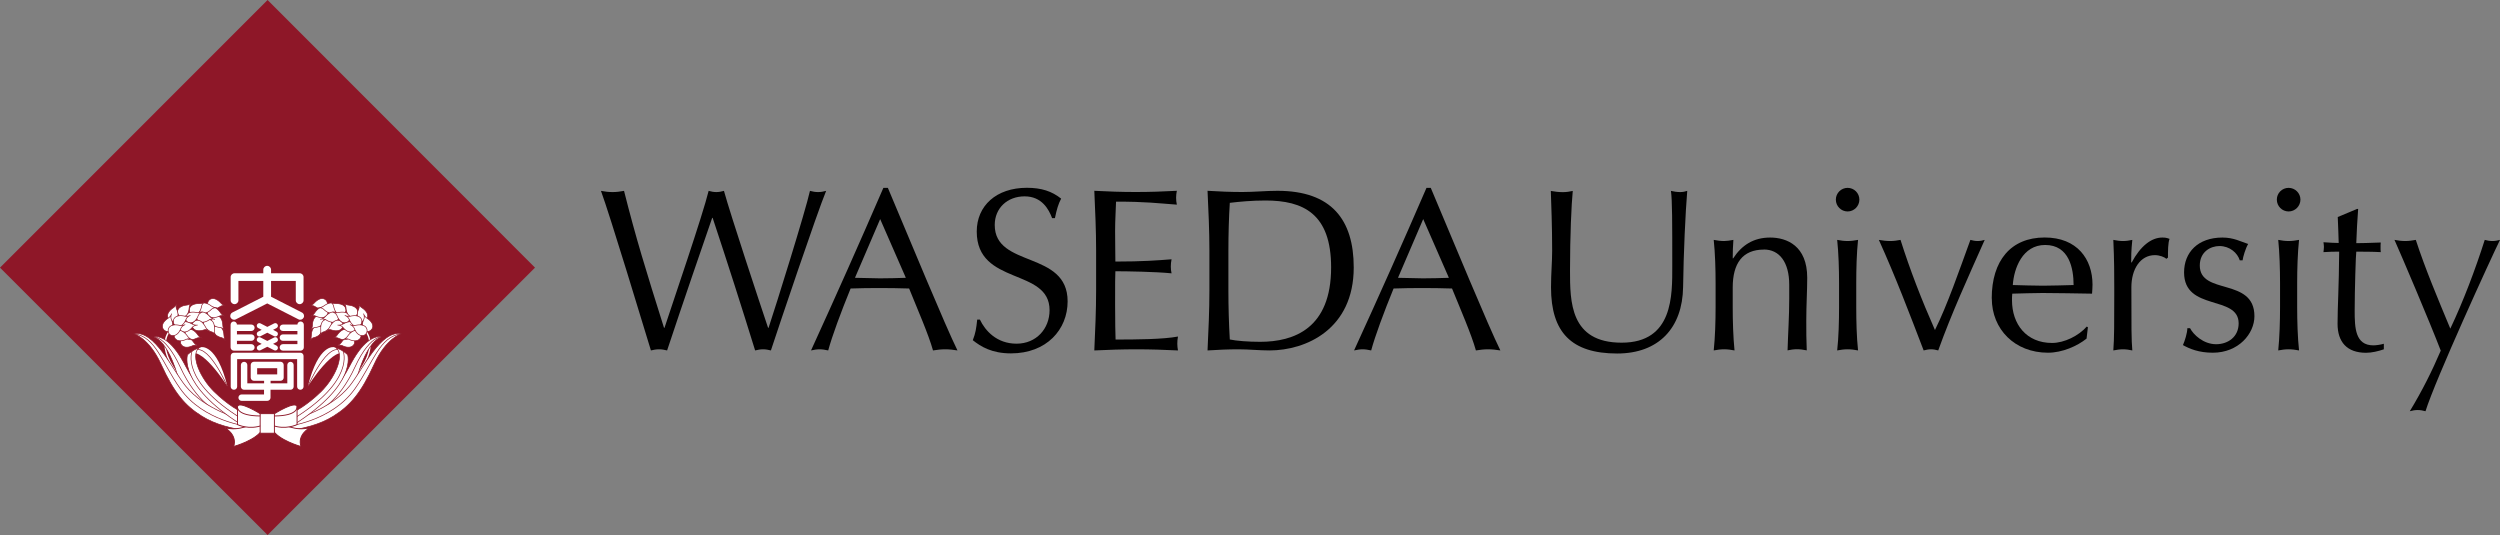 <?xml version="1.0" encoding="UTF-8"?>
<svg id="_レイヤー_2" data-name="レイヤー 2" xmlns="http://www.w3.org/2000/svg" viewBox="0 0 373.82 80">
  <rect x="0" y="0" width="373.82" height="80" fill="#808080" stroke="none"/>
  <defs>
    <style>
      .cls-1, .cls-2, .cls-3, .cls-4 {
        fill: none;
      }

      .cls-1, .cls-5, .cls-3, .cls-6, .cls-4 {
        stroke: #8c1728;
      }

      .cls-1, .cls-6, .cls-4 {
        stroke-width: .1px;
      }

      .cls-2 {
        stroke: #fff;
        stroke-width: .22px;
      }

      .cls-7, .cls-5, .cls-6 {
        fill: #fff;
      }

      .cls-8 {
        fill: #8e1728;
      }

      .cls-5, .cls-3 {
        stroke-width: .14px;
      }

      .cls-6, .cls-4 {
        stroke-linecap: round;
      }
    </style>
  </defs>
  <g id="title">
    <g>
      <g>
        <path d="m89.86,28.54c.59.11,1.14.18,1.73.18s1.13-.07,1.72-.18c1.77,7.02,3.22,11.72,5.98,20.48h.07c1.25-3.81,5.74-16.91,6.6-20.48.39.11.77.18,1.15.18s.76-.07,1.14-.18c1.03,3.73,5.39,16.88,6.6,20.48h.07c1.03-3.08,5.53-17.47,6.19-20.48.42.11.79.18,1.21.18s.8-.07,1.21-.18c-1.35,3.25-7.06,20.2-8.26,23.86-.38-.1-.79-.17-1.17-.17s-.8.07-1.19.17c-2-6.47-4.08-12.97-6.35-19.82h-.07c-1.11,3.19-4.6,13.35-6.74,19.82-.41-.1-.79-.17-1.21-.17s-.8.07-1.21.17c-1.15-3.76-6.12-20.2-7.47-23.86Z"/>
        <path d="m135.45,41.54c-1.28.04-2.59.08-3.87.08-1.21,0-2.53-.08-3.74-.08l3.77-8.78,3.84,8.78Zm-3.36-13.45c-3.53,8.16-7.12,16.22-10.82,24.31.45-.1.87-.17,1.28-.17s.83.07,1.29.17c.59-2.18,1.9-5.71,3.35-9.26,1.42-.05,2.8-.07,4.22-.07,1.52,0,3.05.02,4.53.07,1.24,3.07,2.91,6.88,3.57,9.26.62-.1,1.21-.17,1.83-.17s1.21.07,1.83.17c-1.83-3.7-7.02-16.28-10.41-24.31h-.65Z"/>
        <path d="m146.53,47.8c.77,1.63,2.5,3.59,5.47,3.59s4.94-2.25,4.94-5.01c0-6.37-10.89-3.63-10.89-11.76,0-3.84,2.91-6.54,7.5-6.54,2.18,0,3.74.52,5.12,1.62-.42.8-.66,1.6-.93,2.92h-.42c-.48-1.29-1.52-3.26-4.11-3.26s-4.47,1.77-4.47,4.28c0,6.47,10.9,3.78,10.9,11.42,0,4.22-3.15,7.78-8.47,7.78-2.87,0-4.5-1.01-5.71-1.97.42-1.07.52-1.77.66-3.08h.41Z"/>
        <path d="m163.9,37.46c0-2.98-.14-5.98-.27-8.93,2.07.11,4.11.18,6.19.18s4.11-.07,6.15-.18c-.07.35-.11.7-.11,1.04s.04.69.11,1.03c-2.9-.21-4.6-.45-9.09-.45-.04,1.49-.14,2.7-.14,4.39,0,1.8.04,3.7.04,4.57,4.08,0,6.36-.18,8.4-.34-.07.35-.11.72-.11,1.07s.03.69.11,1.03c-2.39-.24-6.75-.31-8.4-.31-.04.83-.04,1.7-.04,5.02,0,2.63.04,4.33.07,5.19,3.08,0,7.15-.03,9.33-.45-.07.32-.1.77-.1,1.08s.04.69.1,1c-2.04-.1-4.11-.17-6.21-.17s-4.2.07-6.3.17c.14-3.01.27-6.01.27-8.99v-5.95Z"/>
        <path d="m183.68,37.5c0-2.49.07-4.95.21-7.17,1.41-.17,3.29-.35,5.33-.35,5.67,0,9.82,1.98,9.82,10,0,9.12-5.53,11.13-10.62,11.13-1.76,0-3.56-.14-4.53-.35-.14-2.39-.21-4.88-.21-7.33v-5.94Zm-2.84,5.94c0,2.98-.14,5.99-.28,8.96,1.56-.1,3.08-.17,4.63-.17s3.08.17,4.64.17c5.46,0,12.59-3.18,12.59-12.41,0-7.13-3.32-11.46-11.41-11.46-1.73,0-3.49.18-5.22.18s-3.49-.07-5.23-.18c.14,2.98.28,5.98.28,8.96v5.94Z"/>
        <path d="m216.65,41.54c-1.28.04-2.6.08-3.88.08-1.21,0-2.52-.08-3.73-.08l3.77-8.78,3.84,8.78Zm-3.35-13.45c-3.53,8.16-7.12,16.22-10.83,24.31.46-.1.87-.17,1.28-.17s.82.07,1.28.17c.59-2.18,1.9-5.71,3.35-9.26,1.42-.05,2.81-.07,4.22-.07,1.52,0,3.05.02,4.52.07,1.25,3.07,2.91,6.88,3.57,9.26.62-.1,1.21-.17,1.82-.17s1.22.07,1.84.17c-1.83-3.7-7.02-16.28-10.41-24.31h-.65Z"/>
        <path d="m249.84,28.54c.45.11.93.18,1.41.18.35,0,.73-.07,1.04-.18-.27,3.21-.55,9.31-.62,14.37-.08,6.11-3.64,9.95-9.86,9.95-6.85,0-9.89-3.18-9.89-9.89,0-2.14.17-3.74.17-5.46,0-3.81-.14-6.96-.2-8.96.55.11,1.24.18,1.79.18.49,0,1.04-.07,1.49-.18-.2,2.04-.41,6.74-.41,11.87,0,4.69,0,10.82,7.72,10.82s7.57-7.09,7.57-11.45c0-6.57,0-9.89-.2-11.24Z"/>
        <path d="m263.75,37.32c-3.21,0-4.66,2.08-4.66,5.67v2.94c0,2.08.07,4.5.27,6.47-.52-.1-1.03-.17-1.55-.17s-1.04.07-1.56.17c.21-1.97.28-4.39.28-6.47v-3.59c0-2.08-.07-4.5-.28-6.47.52.1,1.04.17,1.56.17.34,0,.86-.07,1.38-.17-.07.93-.1,1.83-.1,2.76h.07c1.28-1.97,3.04-3.11,5.53-3.11s5.54,1.24,5.54,6.01c0,1.97-.14,4.05-.14,6.4,0,1.52,0,2.97.07,4.46-.52-.1-.97-.17-1.46-.17s-.93.07-1.41.17c.07-2.52.25-5.04.25-7.71v-2.1c0-3.4-1.49-5.27-3.78-5.27Z"/>
        <path d="m274.99,42.34c0-2.08-.07-4.5-.28-6.47.52.1,1.04.17,1.56.17s1.03-.07,1.56-.17c-.21,1.97-.27,4.39-.27,6.47v3.59c0,2.08.06,4.5.27,6.47-.52-.1-1.03-.17-1.56-.17s-1.04.07-1.56.17c.22-1.97.28-4.39.28-6.47v-3.59Zm1.28-14.25c.97,0,1.76.79,1.76,1.76s-.79,1.77-1.76,1.77-1.76-.79-1.76-1.77.8-1.76,1.76-1.76Z"/>
        <path d="m280.93,35.87c.58.1,1.13.17,1.73.17.52,0,.99-.07,1.52-.17,1.42,4.49,3.15,8.95,5.15,13.48,1.87-3.77,3.66-8.99,5.3-13.48.34.1.73.17,1.07.17.38,0,.73-.07,1.07-.17-2.46,5.53-4.98,11.03-6.95,16.53-.35-.1-.73-.17-1.07-.17-.38,0-.73.07-1.11.17-2.11-5.5-4.19-10.99-6.7-16.53Z"/>
        <path d="m305.81,36.63c3.6,0,4.25,3.52,4.25,5.99-1.45.03-3.08.1-4.59.1s-3.08-.07-4.5-.1c.17-2.49,1.44-5.99,4.84-5.99Zm-7.98,7.99c0,4.6,3.42,8.12,8.4,8.12,2.14,0,4.39-1,5.77-2.11l.2-1.7-.17-.1c-1.21,1.38-3.36,2.45-5.19,2.45-3.84,0-5.99-2.8-5.99-6.39,0-.31,0-.62.04-.98,1.51-.03,3.01-.1,4.53-.1,2.46,0,4.91.07,7.4.1.03-.44.07-.89.07-1.34,0-3.84-2.31-7.06-7.15-7.06-5.08,0-7.92,3.49-7.92,9.1Z"/>
        <path d="m323.92,38.71c-.24-.27-1-.56-1.7-.56-2.2,0-3.52,2.11-3.52,4.81,0,6.01,0,7.85.14,9.44-.45-.1-.94-.17-1.38-.17-.49,0-.94.07-1.46.17.14-1.7.14-4.39.14-8.26v-1.11c0-1.8,0-4.18-.14-7.16.52.1.97.17,1.46.17.45,0,.93-.07,1.38-.17-.17,1.66-.17,2.49-.17,3.35l.07.04c1.32-2.49,2.97-3.74,4.57-3.74.41,0,.66.03,1.1.2-.24.56-.24,1.87-.24,2.8l-.25.18Z"/>
        <path d="m327.48,49.08c.48.94,1.97,2.39,3.9,2.39,1.73,0,3.36-1.07,3.36-3.12,0-4.29-8.16-1.76-8.16-7.61,0-3.01,2.07-5.22,5.74-5.22,1.7,0,2.77.62,3.84.96-.39.66-.77,1.94-.83,2.45h-.42c-.34-1.1-1.49-2.14-3.04-2.14-1.34,0-2.94.87-2.94,2.91,0,4.5,8.17,1.72,8.17,7.58,0,2.62-2.38,5.46-6.22,5.46-2.11,0-3.49-.59-4.47-1.14.27-.59.66-1.83.66-2.53h.42Z"/>
        <path d="m340.93,42.34c0-2.08-.07-4.5-.27-6.47.51.1,1.03.17,1.55.17s1.04-.07,1.56-.17c-.21,1.97-.28,4.39-.28,6.47v3.59c0,2.08.07,4.5.28,6.47-.51-.1-1.03-.17-1.56-.17s-1.04.07-1.55.17c.2-1.97.27-4.39.27-6.47v-3.59Zm1.28-14.25c.97,0,1.77.79,1.77,1.76s-.8,1.77-1.77,1.77-1.76-.79-1.76-1.77.79-1.76,1.76-1.76Z"/>
        <path d="m352.43,31.24h.18c-.14,1.73-.21,3.42-.28,5.12.48,0,2.08-.03,3.66-.1-.03.24-.03.48-.03.72s0,.49.03.72c-1.21-.07-2.83-.07-3.66-.07-.07.35-.24,5.78-.24,8.79,0,2.59.07,5.22,2.8,5.22.38,0,1.11-.1,1.56-.24v.83c-.8.28-1.79.52-2.66.52-2.87,0-4.26-1.63-4.26-4.33,0-2.53.21-5.64.24-10.79-.69,0-1.45,0-2.35.07.03-.27.07-.52.07-.79,0-.24-.04-.45-.07-.69,1.04.07,1.8.11,2.28.11-.03-.91-.07-2.39-.14-3.88l2.86-1.2Z"/>
        <path d="m358.05,35.87c.52.1,1.07.17,1.59.17s1.07-.07,1.59-.17c1.42,4.35,3.25,8.68,5.16,13.27,1.9-3.98,3.77-8.92,5.15-13.27.38.1.75.17,1.14.17s.77-.07,1.14-.17c-1.25,2.52-9.68,20.92-11.14,25.62-.37-.11-.79-.18-1.17-.18s-.8.07-1.18.18c1.83-3.01,3.35-6.05,4.63-9.06-1.59-4.16-5.94-14.38-6.92-16.56Z"/>
      </g>
      <g>
        <polygon class="cls-8" points="40.01 0 80 40.02 40.01 80 0 40.02 40.01 0"/>
        <g>
          <g>
            <path class="cls-2" d="m54.69,49.55s2.62,2.69-2.8,8.11"/>
            <g>
              <path class="cls-6" d="m45.81,61.37s3.91-1.66,6.43-6.56c1.9-3.69,3.58-4.78,5.4-4.49,0,0-2.19-.63-4.15,5.74-1.87,6.07-7.25,6.3-7.25,6.3l-.43-1Z"/>
              <path class="cls-4" d="m57.64,50.32s-2.11-.78-4.57,4.58c-2.47,5.36-5.57,6.64-5.57,6.64"/>
            </g>
            <g>
              <path class="cls-6" d="m44.09,62.67s5.34-1.41,8.19-4.96c2-2.49,4.58-8.38,7.76-7.82,0,0-2.28.61-4.09,4.58-1.99,4.37-3.62,6.2-6.06,7.74-2.04,1.29-4.53,1.89-7.28,2.27l1.48-1.82"/>
              <path class="cls-4" d="m42.97,63.75s6.62-.72,10.1-5.62c2.75-3.89,3.62-7.8,6.98-8.24"/>
            </g>
            <g>
              <path class="cls-7" d="m49.95,51.91s-2.33-.56-3.91,5.85c0,0,4.11-6.57,5.82-4.63,0,0,.09-.41-1.91-1.22Z"/>
              <path class="cls-1" d="m46.04,57.76s3.07-7.16,5.22-5.13"/>
              <path class="cls-6" d="m44.02,61.55s1.85-.9,3.99-3c1.96-1.93,3.55-5.26,2.33-6.48,0,0,.69.11,1.64.97,0,0,1.51,4.42-8.03,10.45l.07-1.94Z"/>
              <path class="cls-4" d="m51.31,52.51s1.88,4.37-7.45,10.12"/>
            </g>
            <g>
              <path class="cls-6" d="m47.93,48.82c.48.33.3,1.36-1.02,1.67-.41.1-.65.56-.65.56,0,0,.28-.33.28-.79.03-1.53.93-1.77,1.39-1.44Z"/>
              <path class="cls-6" d="m48.23,47.38c.49.41.28,1.45-1.13,1.6-.44.04-.71.48-.71.48,0,0,.3-.31.32-.77.05-1.58,1.03-1.72,1.53-1.31Z"/>
              <path class="cls-6" d="m49.32,47.89c.54.35.47,1.41-.92,1.73-.43.1-.65.57-.65.57,0,0,.25-.34.22-.8-.14-1.58.8-1.83,1.35-1.5Z"/>
              <path class="cls-6" d="m48.97,45.32c.11.63-.7,1.3-1.89.51-.37-.25-.85-.09-.85-.09,0,0,.41-.05.73-.4,1.06-1.17,1.89-.66,2-.02Z"/>
              <path class="cls-6" d="m49.01,46.48c.22.61-.49,1.39-1.79.79-.39-.19-.84.05-.84.05,0,0,.4-.12.66-.52.87-1.31,1.77-.92,1.98-.33Z"/>
              <path class="cls-6" d="m50.37,46.13c-.02.65-.95,1.14-1.96.13-.31-.31-.82-.25-.82-.25,0,0,.42.04.8-.24,1.27-.95,1.99-.27,1.98.36Z"/>
              <path class="cls-6" d="m50.63,47.3c.12.64-.7,1.31-1.88.53-.38-.24-.86-.08-.86-.08,0,0,.42-.05.73-.39,1.06-1.18,1.9-.67,2.02-.06Z"/>
              <path class="cls-6" d="m51.24,48.35c.28.59-.35,1.44-1.7.98-.42-.14-.85.14-.85.14,0,0,.4-.15.61-.57.73-1.41,1.67-1.13,1.94-.55Z"/>
              <path class="cls-6" d="m51.57,46.83c-.39.52-1.42.38-1.68-1.03-.07-.43-.53-.67-.53-.67,0,0,.32.27.8.26,1.57-.03,1.78.92,1.41,1.44Z"/>
              <path class="cls-6" d="m52.22,47.89c-.28.59-1.33.64-1.83-.69-.15-.4-.65-.56-.65-.56,0,0,.37.21.83.1,1.54-.33,1.93.57,1.65,1.15Z"/>
              <path class="cls-6" d="m53.26,47.22c-.45.47-1.46.19-1.53-1.24-.01-.44-.43-.73-.43-.73,0,0,.29.31.75.36,1.58.17,1.65,1.14,1.21,1.6Z"/>
              <path class="cls-6" d="m54.42,47.98c-.6.22-1.39-.5-.78-1.79.18-.4-.04-.86-.04-.86,0,0,.1.41.49.67,1.32.87.94,1.77.33,1.98Z"/>
              <path class="cls-6" d="m53,50.93c.21.63-.52,1.38-1.81.76-.39-.19-.86.03-.86.03,0,0,.41-.11.68-.48.89-1.3,1.78-.91,1.98-.31Z"/>
              <path class="cls-6" d="m52.4,49.81c.2.62-.52,1.38-1.8.76-.39-.19-.86.03-.86.03,0,0,.41-.1.67-.49.9-1.31,1.8-.91,1.99-.29Z"/>
              <path class="cls-6" d="m53.23,49.04c-.09.64-1.07,1.01-1.96-.09-.27-.35-.79-.34-.79-.34,0,0,.42.07.82-.16,1.37-.79,2.01-.06,1.94.58Z"/>
              <path class="cls-6" d="m53.96,49.98c.2.62-.53,1.38-1.8.75-.4-.19-.87.04-.87.04,0,0,.41-.1.68-.49.9-1.3,1.8-.89,1.99-.29Z"/>
              <path class="cls-6" d="m54.03,48.41c-.28.59-1.34.64-1.83-.68-.16-.42-.64-.57-.64-.57,0,0,.36.21.83.12,1.54-.35,1.92.57,1.64,1.13Z"/>
              <path class="cls-6" d="m55.19,49.54c-.61.22-1.38-.5-.79-1.79.18-.41-.04-.85-.04-.85,0,0,.1.4.49.66,1.33.87.94,1.77.33,1.98Z"/>
              <path class="cls-6" d="m54.81,49.79c-.28.59-1.33.65-1.83-.68-.15-.42-.65-.57-.65-.57,0,0,.37.2.83.11,1.55-.34,1.93.57,1.65,1.14Z"/>
            </g>
          </g>
          <g>
            <path class="cls-2" d="m25.33,49.55s-2.61,2.69,2.8,8.11"/>
            <g>
              <path class="cls-6" d="m34.21,61.37s-3.91-1.66-6.42-6.56c-1.91-3.69-3.59-4.78-5.4-4.49,0,0,2.19-.63,4.14,5.74,1.88,6.07,7.25,6.3,7.25,6.3l.43-1Z"/>
              <path class="cls-4" d="m22.39,50.32s2.1-.78,4.57,4.58c2.47,5.36,5.57,6.64,5.57,6.64"/>
            </g>
            <g>
              <path class="cls-6" d="m35.94,62.67s-5.34-1.41-8.2-4.96c-2-2.49-4.57-8.38-7.76-7.82,0,0,2.29.61,4.1,4.58,2,4.37,3.61,6.2,6.07,7.74,2.03,1.29,4.53,1.89,7.26,2.27l-1.47-1.82"/>
              <path class="cls-4" d="m37.05,63.75s-6.62-.72-10.09-5.62c-2.76-3.89-3.63-7.8-6.98-8.24"/>
            </g>
            <g>
              <path class="cls-7" d="m30.08,51.91s2.33-.56,3.92,5.85c0,0-4.12-6.57-5.83-4.63,0,0-.07-.41,1.92-1.22Z"/>
              <path class="cls-1" d="m33.99,57.76s-3.07-7.16-5.24-5.13"/>
              <path class="cls-6" d="m36,61.55s-1.85-.9-3.99-3c-1.96-1.93-3.54-5.26-2.33-6.48,0,0-.68.11-1.64.97,0,0-1.52,4.42,8.03,10.45l-.07-1.94Z"/>
              <path class="cls-4" d="m28.72,52.51s-1.88,4.37,7.44,10.12"/>
            </g>
            <g>
              <path class="cls-6" d="m32.1,48.82c-.48.33-.3,1.36,1.02,1.67.41.1.66.56.66.56,0,0-.27-.33-.28-.79-.04-1.53-.93-1.77-1.4-1.44Z"/>
              <path class="cls-6" d="m31.8,47.38c-.49.41-.28,1.45,1.13,1.6.44.04.72.48.72.48,0,0-.31-.31-.33-.77-.06-1.58-1.04-1.72-1.52-1.31Z"/>
              <path class="cls-6" d="m30.71,47.89c-.55.35-.46,1.41.92,1.73.43.1.64.57.64.57,0,0-.24-.34-.21-.8.14-1.58-.81-1.83-1.35-1.5Z"/>
              <path class="cls-6" d="m31.05,45.32c-.12.63.71,1.3,1.89.51.36-.25.85-.09.85-.09,0,0-.42-.05-.74-.4-1.07-1.17-1.9-.66-2.01-.02Z"/>
              <path class="cls-6" d="m31.01,46.48c-.2.61.51,1.39,1.79.79.41-.19.87.05.87.05,0,0-.41-.12-.67-.52-.87-1.31-1.77-.92-1.98-.33Z"/>
              <path class="cls-6" d="m29.66,46.13c0,.65.94,1.14,1.95.13.31-.31.82-.25.82-.25,0,0-.42.04-.8-.24-1.27-.95-1.99-.27-1.97.36Z"/>
              <path class="cls-6" d="m29.39,47.3c-.12.64.71,1.31,1.89.53.38-.24.86-.08.86-.08,0,0-.42-.05-.73-.39-1.05-1.18-1.89-.67-2.02-.06Z"/>
              <path class="cls-6" d="m28.78,48.35c-.27.59.35,1.44,1.71.98.41-.14.84.14.84.14,0,0-.39-.15-.6-.57-.73-1.41-1.67-1.13-1.94-.55Z"/>
              <path class="cls-6" d="m28.46,46.83c.39.52,1.43.38,1.68-1.03.07-.43.52-.67.52-.67,0,0-.31.27-.79.26-1.58-.03-1.77.92-1.41,1.44Z"/>
              <path class="cls-6" d="m27.8,47.89c.28.59,1.34.64,1.84-.69.16-.4.64-.56.64-.56,0,0-.37.21-.82.1-1.55-.33-1.92.57-1.66,1.15Z"/>
              <path class="cls-6" d="m26.77,47.22c.45.47,1.46.19,1.52-1.24.02-.44.44-.73.44-.73,0,0-.29.31-.75.36-1.58.17-1.65,1.14-1.21,1.6Z"/>
              <path class="cls-6" d="m25.61,47.98c.61.22,1.39-.5.79-1.79-.19-.4.04-.86.04-.86,0,0-.11.41-.5.67-1.32.87-.94,1.77-.33,1.98Z"/>
              <path class="cls-6" d="m27.02,50.93c-.21.63.52,1.38,1.8.76.4-.19.86.03.86.03,0,0-.41-.11-.68-.48-.9-1.3-1.79-.91-1.98-.31Z"/>
              <path class="cls-6" d="m27.62,49.81c-.21.62.53,1.38,1.79.76.41-.19.87.03.87.03,0,0-.41-.1-.67-.49-.89-1.31-1.79-.91-1.98-.29Z"/>
              <path class="cls-6" d="m26.81,49.04c.07.64,1.05,1.01,1.94-.09.29-.35.8-.34.8-.34,0,0-.41.07-.82-.16-1.38-.79-2.02-.06-1.93.58Z"/>
              <path class="cls-6" d="m26.07,49.98c-.2.62.52,1.38,1.8.75.4-.19.86.04.86.04,0,0-.42-.1-.68-.49-.9-1.3-1.79-.89-1.98-.29Z"/>
              <path class="cls-6" d="m25.99,48.41c.28.59,1.33.64,1.84-.68.16-.42.64-.57.64-.57,0,0-.37.21-.82.12-1.55-.35-1.93.57-1.66,1.13Z"/>
              <path class="cls-6" d="m24.82,49.54c.62.22,1.39-.5.8-1.79-.18-.41.05-.85.05-.85,0,0-.11.4-.5.66-1.32.87-.94,1.77-.34,1.98Z"/>
              <path class="cls-6" d="m25.21,49.79c.27.59,1.33.65,1.84-.68.15-.42.64-.57.64-.57,0,0-.36.2-.82.11-1.55-.34-1.92.57-1.65,1.14Z"/>
            </g>
          </g>
          <path class="cls-5" d="m37.79,63.31s-1.99,1.29-4.23.61c0,0,1.98,1.03,1.38,2.85,0,0,3.45-.95,4.32-2.59.86-1.64-1.46-.87-1.46-.87Z"/>
          <path class="cls-5" d="m38.97,61.89s-3.46-2.17-3.46-.99v2.59s1.76.86,3.75.09l-.29-1.68Z"/>
          <path class="cls-3" d="m35.51,60.82s-.23,1.38,3.5,1.38"/>
          <g>
            <path class="cls-7" d="m44.92,52.74h-9.94c-.27,0-.48.22-.48.48v4.59c0,.27.22.47.48.47s.48-.2.48-.47v-4.11h8.97v4.11c0,.27.22.47.48.47s.48-.2.48-.47v-4.59c0-.26-.21-.48-.48-.48Z"/>
            <path class="cls-7" d="m34.75,46.73c-.29.14-.4.48-.26.77.15.28.49.4.78.25,0,0,4.21-2.14,4.69-2.38.46.24,4.67,2.38,4.67,2.38.28.15.62.03.77-.25.15-.29.03-.63-.25-.77l-4.62-2.36v-2.36h3.7v2.9c0,.31.26.57.58.57s.58-.26.58-.57v-3.48c0-.32-.26-.57-.58-.57h-4.28v-.53c0-.32-.26-.58-.58-.58s-.58.26-.58.58v.53h-4.3c-.32,0-.58.26-.58.57v3.48c0,.31.26.57.58.57s.58-.26.58-.57v-2.9h3.72v2.36l-4.63,2.36Z"/>
            <path class="cls-7" d="m44.95,48.07c-.26,0-.47.21-.48.46h-2.17c-.27,0-.48.21-.48.48s.21.48.48.48h2.17v.51h-2.17c-.27,0-.48.21-.48.48s.21.48.48.48h2.17v.5h-2.17c-.27,0-.48.22-.48.49s.21.48.48.48h2.65c.26,0,.48-.22.48-.48v-3.39c0-.27-.22-.49-.48-.49Z"/>
            <path class="cls-7" d="m34.95,52.43h2.64c.27,0,.48-.22.48-.48s-.21-.49-.48-.49h-2.16v-.5h2.16c.27,0,.48-.21.48-.48s-.21-.48-.48-.48h-2.16v-.51h2.16c.27,0,.48-.22.48-.48s-.21-.48-.48-.48h-2.16c-.01-.25-.22-.46-.48-.46s-.47.22-.47.49v3.39c0,.26.22.48.47.48Z"/>
            <path class="cls-7" d="m41.51,48.53c-.09-.19-.33-.27-.52-.17l-1.02.52-1.01-.52c-.19-.1-.43-.02-.52.17-.1.18-.03.42.16.52l.53.27-.53.27c-.18.09-.26.33-.16.52.1.19.33.26.52.16l1.01-.52,1.02.52c.19.1.43.02.52-.16.1-.19.03-.43-.16-.52l-.52-.27.52-.27c.19-.1.27-.33.16-.52Z"/>
            <path class="cls-7" d="m41.51,50.63c-.09-.19-.33-.27-.52-.17l-1.02.52-1.02-.52c-.19-.1-.42-.03-.51.17-.1.19-.03.42.17.52l.52.27-.52.26c-.19.1-.26.34-.17.52.09.19.33.27.51.17l1.02-.52,1.02.52c.19.1.43.02.52-.17.1-.18.03-.42-.16-.52l-.52-.26.52-.27c.19-.1.27-.33.16-.52Z"/>
            <path class="cls-7" d="m43.44,54.1c-.27,0-.48.22-.48.48v2.74h-2.5v-.38h1.48c.27,0,.48-.22.48-.48v-1.89c0-.27-.22-.48-.48-.48h-3.97c-.26,0-.48.22-.48.48v1.89c0,.26.22.48.48.48h1.52v.38h-2.51v-2.74c0-.27-.22-.48-.48-.48s-.48.22-.48.48v3.23c0,.27.22.47.48.47h2.98v.7h-3.35c-.27,0-.48.22-.48.48s.22.48.48.48h3.83c.27,0,.49-.22.49-.48v-1.18h2.98c.27,0,.48-.2.48-.47v-3.23c0-.27-.22-.48-.48-.48Zm-4.99.96h3v.92h-3v-.92Z"/>
          </g>
          <path class="cls-5" d="m42.16,63.31s1.98,1.29,4.23.61c0,0-2,1.03-1.38,2.85,0,0-3.45-.95-4.31-2.59-.88-1.64,1.47-.87,1.47-.87Z"/>
          <path class="cls-5" d="m40.98,61.89s3.44-2.17,3.44-.99v2.59s-1.76.86-3.75.09l.31-1.68Z"/>
          <path class="cls-3" d="m44.42,60.82s.24,1.38-3.49,1.38"/>
          <rect class="cls-5" x="38.9" y="61.85" width="2.13" height="2.93"/>
        </g>
      </g>
    </g>
  </g>
</svg>